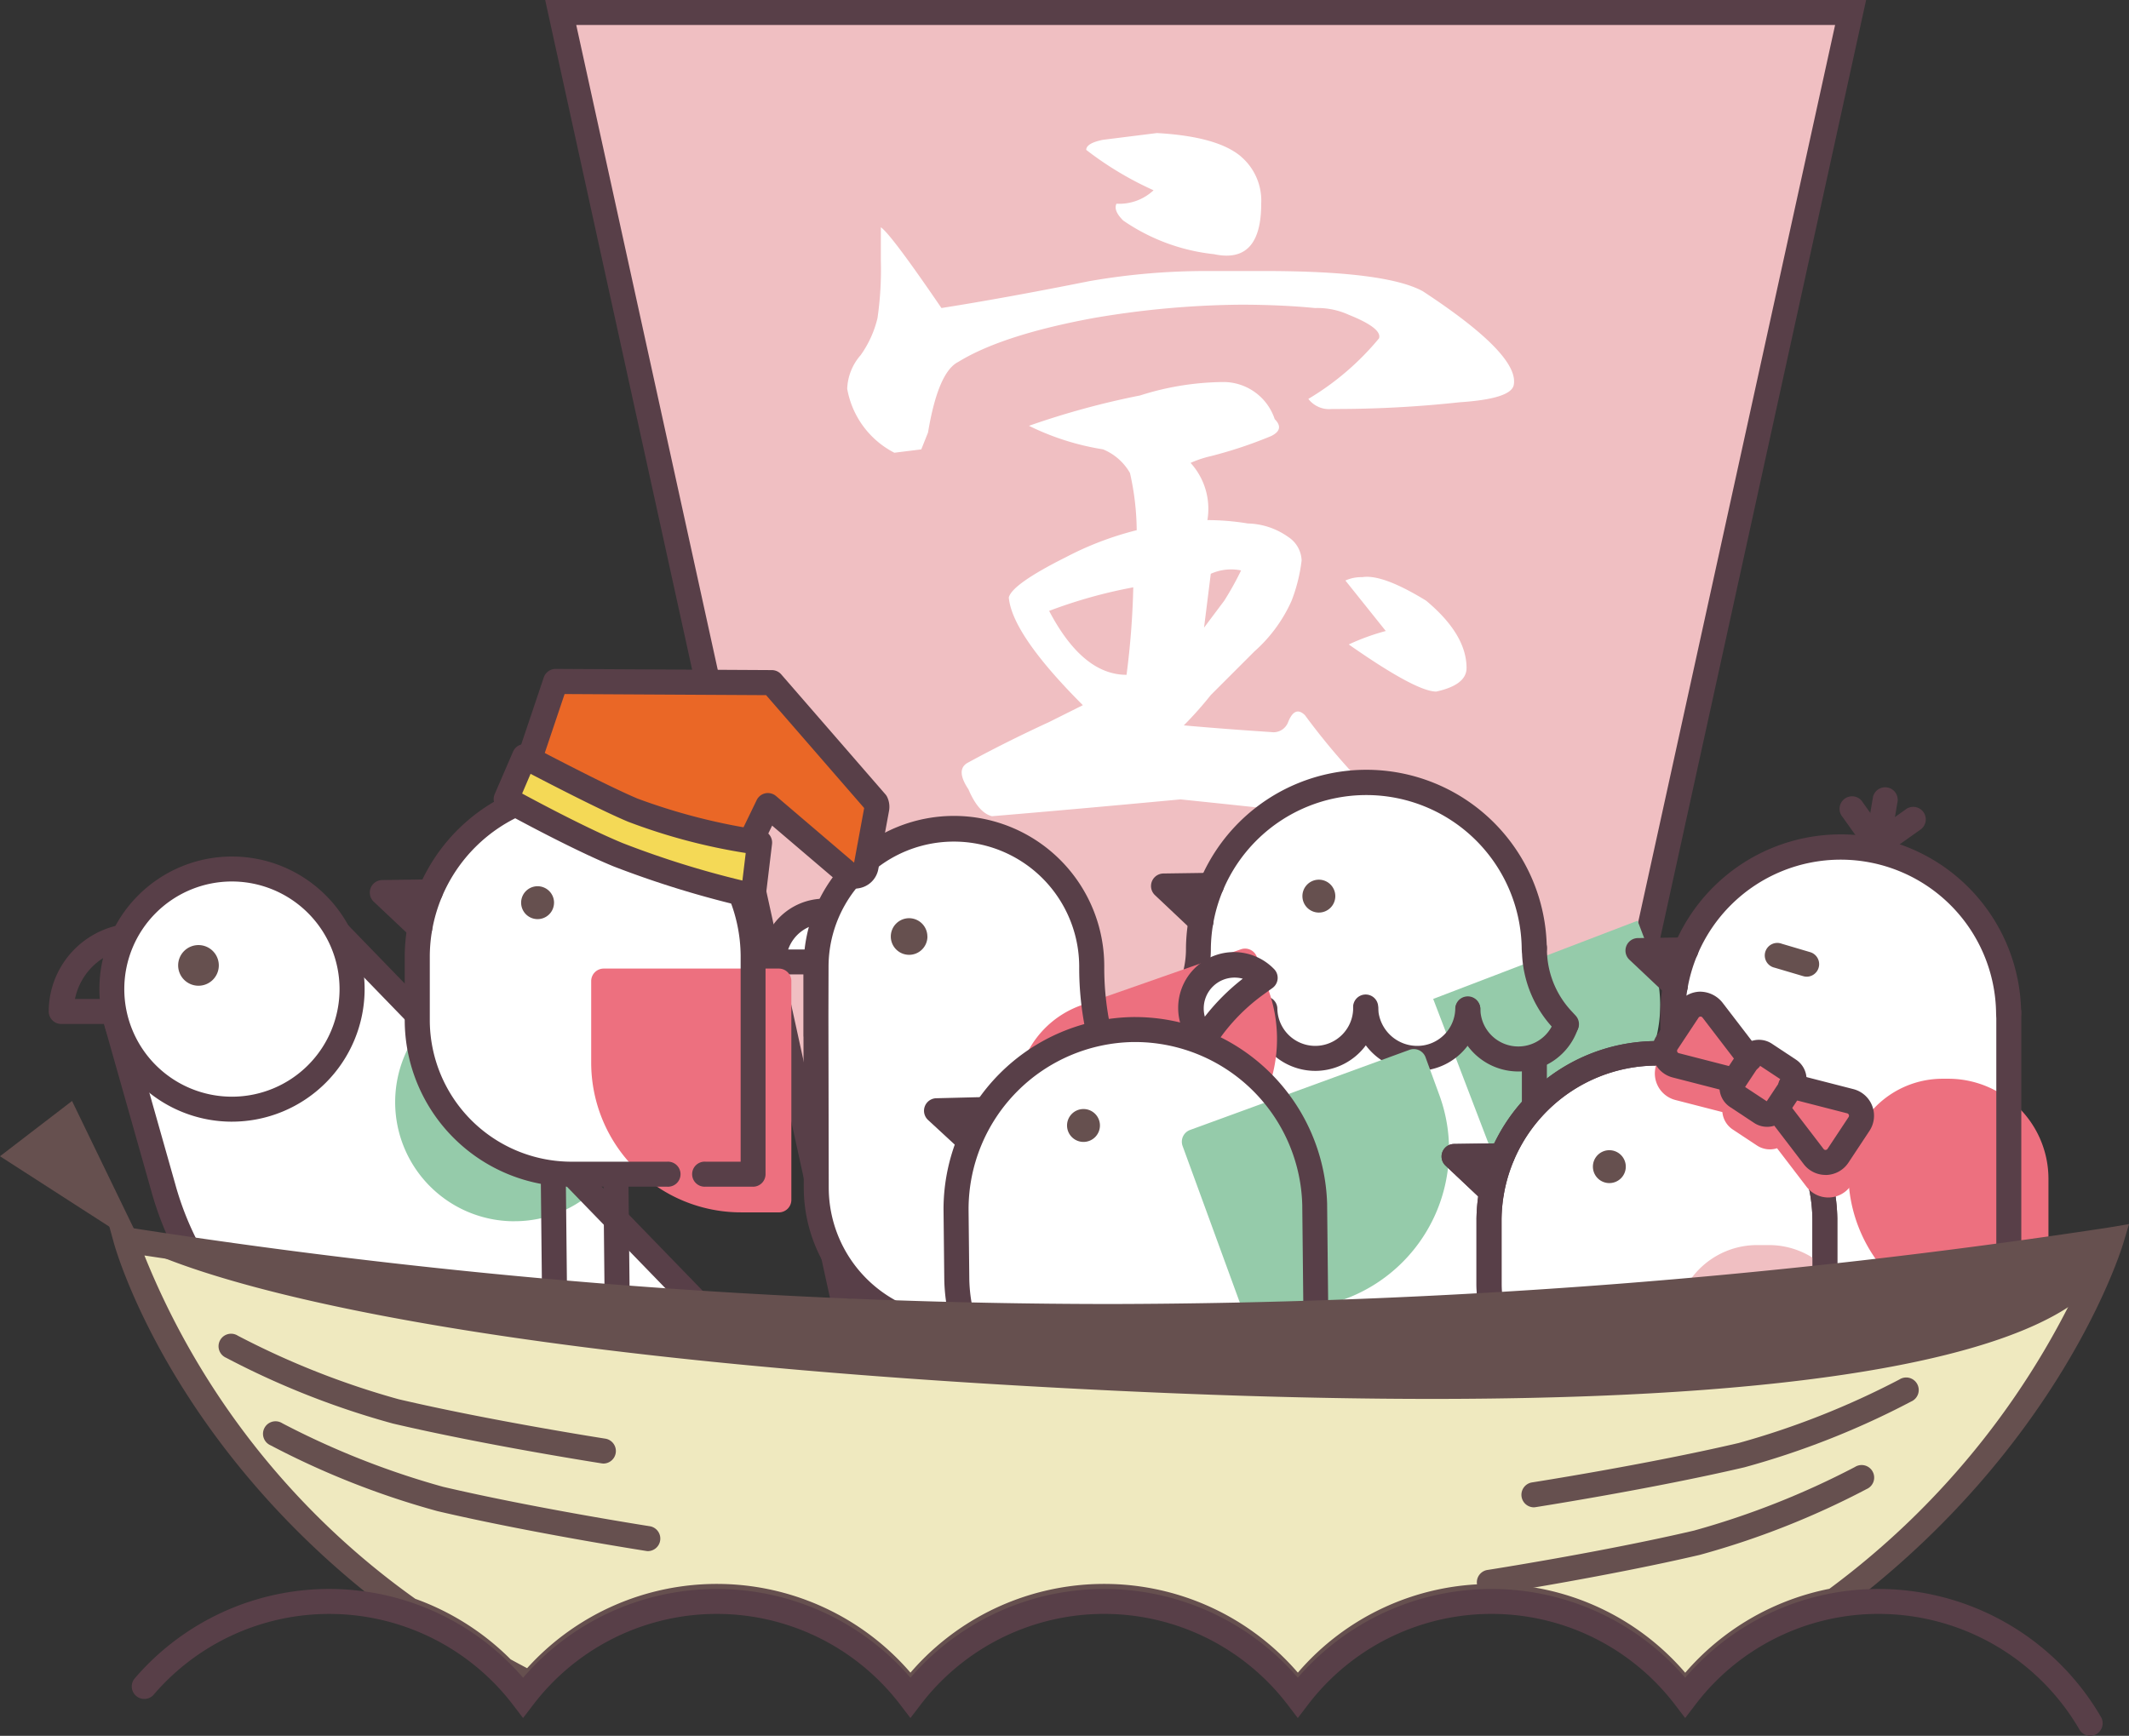 <svg xmlns="http://www.w3.org/2000/svg" xmlns:xlink="http://www.w3.org/1999/xlink" width="152.886" height="124.681" viewBox="0 0 152.886 124.681"><rect x="0" y="0" width="152.886" height="124.681" fill="#333333" stroke="none"/><defs><style>.a{fill:none;}.b{fill:#f0bfc2;}.c{fill:#583f48;}.d{clip-path:url(#a);}.e{fill:#fff;}.f{fill:#95cbaa;}.g{fill:#66504f;}.h{fill:#ed707f;}.i{fill:#ea6726;}.j{fill:#f4d956;}.k{fill:#efe9bf;}</style><clipPath id="a"><rect class="a" width="152.886" height="124.681"/></clipPath></defs><path class="b" d="M64.945,92.488,44.873,1H137.5L117.428,92.488Z" transform="translate(-4.607 -0.103)"/><path class="c" d="M45.861,1.795h90.4L116.579,91.489H65.539ZM43.63,0,63.941,92.578l.154.705h53.928L138.488,0Z" transform="translate(-4.48)"/><g class="d"><path class="e" d="M74.569,23.219q4.588-.724,10.634-1.933a48.571,48.571,0,0,1,8.46-.725h4.109q8.7,0,11.36,1.45,7.009,4.594,6.526,6.768-.244.968-3.867,1.208a82.411,82.411,0,0,1-9.184.484,1.878,1.878,0,0,1-1.692-.725,19.517,19.517,0,0,0,5.076-4.351q.237-.724-2.175-1.691a5.416,5.416,0,0,0-2.418-.484q-2.419-.237-5.317-.241a65.308,65.308,0,0,0-10.635.967q-6.527,1.211-9.668,3.142-1.451.725-2.175,5.075l-.484,1.209-1.934.241A6.421,6.421,0,0,1,67.8,29.02a3.871,3.871,0,0,1,.966-2.417,7.666,7.666,0,0,0,1.209-2.658,24.136,24.136,0,0,0,.241-4.11V17.419q.725.487,4.351,5.8M98.5,31.2c.483.484.4.887-.242,1.209a31.443,31.443,0,0,1-4.35,1.45,7.654,7.654,0,0,0-1.45.484,4.9,4.9,0,0,1,1.208,4.109,17.786,17.786,0,0,1,2.9.242,5.213,5.213,0,0,1,2.9.966,2.1,2.1,0,0,1,.966,1.692,11.88,11.88,0,0,1-.724,2.9,10.636,10.636,0,0,1-2.659,3.626l-3.142,3.142a26.252,26.252,0,0,1-1.935,2.176q2.657.242,6.285.483a1.12,1.12,0,0,0,1.209-.725c.32-.8.725-.966,1.209-.484a49.213,49.213,0,0,0,3.383,4.109c.642.646.885,1.126.726,1.451q0,.725-1.934,1.691-4.112-.487-11.119-1.208-7.738.724-13.535,1.208-.969-.242-1.691-1.934-.969-1.45,0-1.933,2.657-1.45,5.8-2.9c.967-.484,1.772-.884,2.417-1.208q-5.076-5.077-5.318-7.735.237-.962,4.109-2.9a22.848,22.848,0,0,1,5.076-1.934,19.1,19.1,0,0,0-.484-4.109A3.952,3.952,0,0,0,86.17,33.37a18.6,18.6,0,0,1-5.318-1.691A58.1,58.1,0,0,1,88.829,29.5a20.127,20.127,0,0,1,6.043-.966A3.887,3.887,0,0,1,98.5,31.2M82.3,44.973q2.413,4.594,5.559,4.592a58.143,58.143,0,0,0,.484-6.284A35.2,35.2,0,0,0,82.3,44.973M96.08,12.342a4.165,4.165,0,0,1,1.45,3.384q0,4.352-3.384,3.626a14.121,14.121,0,0,1-6.526-2.417c-.483-.484-.646-.883-.483-1.209A3.593,3.593,0,0,0,89.8,14.76a23.828,23.828,0,0,1-4.835-2.9c0-.321.4-.563,1.209-.725l3.867-.484q4.35.244,6.043,1.691m-1.209,31.9a21.714,21.714,0,0,0,1.209-2.175,3.543,3.543,0,0,0-2.175.242l-.484,3.867Zm14.5,0q2.9,2.42,2.9,4.835,0,1.211-2.174,1.691-1.451,0-6.284-3.384a16.117,16.117,0,0,1,2.659-.966l-2.9-3.626a2.719,2.719,0,0,1,1.209-.241q1.45-.238,4.593,1.691" transform="translate(-6.961 -1.094)"/><path class="c" d="M113.058,114.254a.9.9,0,0,1-.9-.887l-.088-8.271a.9.9,0,0,1,.888-.907h.009a.9.9,0,0,1,.9.887l.088,8.271a.9.9,0,0,1-.887.907Z" transform="translate(-11.507 -10.697)"/><path class="c" d="M108.054,114.308a.9.9,0,0,1-.9-.887l-.088-8.271a.9.9,0,0,1,.888-.907h.009a.9.9,0,0,1,.9.887l.088,8.271a.9.9,0,0,1-.887.907Z" transform="translate(-10.993 -10.703)"/><path class="e" d="M95.808,73.456l-2.694-2.54,3.455-.05" transform="translate(-9.56 -7.276)"/><path class="e" d="M116.408,101.258h3.413V82.279l-.008.031a3.631,3.631,0,0,0,2.294-2.315h.017l-.33-.358a7.443,7.443,0,0,1-1.975-5.049h0a12.059,12.059,0,0,0-24.118,0h0a7.442,7.442,0,0,1-1.974,5.049l-.33.358a3.622,3.622,0,0,0,2.8,2.443l-.011.058v7.962a10.717,10.717,0,0,0,10.054,10.787q.264.012.532.013h10.055" transform="translate(-9.589 -6.431)"/><path class="f" d="M129.37,73.7l.975,2.548a9.848,9.848,0,0,1-5.679,12.717l-5.477,2.1-4.494-11.746Z" transform="translate(-11.776 -7.567)"/><path class="c" d="M95.7,74.25a.9.9,0,0,1-.616-.244l-2.693-2.541a.9.9,0,0,1,.6-1.55l3.454-.05a.88.88,0,0,1,.911.885.9.9,0,0,1-.885.91l-1.241.018L96.321,72.7A.9.9,0,0,1,95.7,74.25" transform="translate(-9.457 -7.173)"/><path class="c" d="M121.148,106.472h-2.259a.9.9,0,1,1,0-1.795h2.259a.9.9,0,1,1,0,1.795" transform="translate(-12.114 -10.747)"/><path class="c" d="M122.693,96.384a.9.9,0,0,1-.9-.9V84.423a.9.9,0,0,1,1.795,0V95.487a.9.9,0,0,1-.9.9" transform="translate(-12.505 -8.576)"/><path class="c" d="M93.241,80.789a.9.9,0,0,1-.659-1.507l.33-.357a6.529,6.529,0,0,0,1.735-4.44.771.771,0,0,1,0-.08,12.956,12.956,0,0,1,25.91.021c0,.02,0,.039,0,.059a.9.9,0,0,1-1.8.007,11.162,11.162,0,0,0-22.323,0c0,.022,0,.044,0,.066a8.318,8.318,0,0,1-2.212,5.585L93.9,80.5a.894.894,0,0,1-.659.288" transform="translate(-9.481 -6.328)"/><path class="c" d="M113.807,104.325h-6.875c-.192,0-.384,0-.573-.013A11.564,11.564,0,0,1,95.448,92.628V84.666a.9.9,0,1,1,1.795,0v7.962a9.771,9.771,0,0,0,9.2,9.89c.162.007.325.012.491.012h6.875a.9.9,0,0,1,0,1.795" transform="translate(-9.8 -8.601)"/><path class="g" d="M106.591,71.61a1.181,1.181,0,1,1-1.169-1.194,1.183,1.183,0,0,1,1.169,1.194" transform="translate(-10.701 -7.23)"/><path class="c" d="M104.74,85.1a4.523,4.523,0,0,1-4.517-4.518.9.9,0,0,1,1.795,0,2.722,2.722,0,1,0,5.445,0,.9.9,0,0,1,1.795,0A4.523,4.523,0,0,1,104.74,85.1" transform="translate(-10.29 -8.181)"/><path class="c" d="M96.685,85.276a4.507,4.507,0,0,1-4.3-3.122.9.9,0,0,1,1.707-.555,2.718,2.718,0,0,0,2.591,1.882,2.687,2.687,0,0,0,.642-.076.9.9,0,1,1,.424,1.744,4.5,4.5,0,0,1-1.065.127" transform="translate(-9.481 -8.314)"/><path class="c" d="M125,82.156a.89.89,0,0,1-.658-.287l-.333-.358a8.325,8.325,0,0,1-2.211-5.659.9.9,0,1,1,1.795,0,6.525,6.525,0,0,0,1.735,4.441l.328.355A.9.9,0,0,1,125,82.156" transform="translate(-12.505 -7.696)"/><path class="c" d="M112.9,85.1a4.57,4.57,0,0,1-4.61-4.518.9.9,0,1,1,1.795,0,2.808,2.808,0,0,0,2.816,2.723,2.726,2.726,0,0,0,2.723-2.723.9.9,0,0,1,1.795,0A4.524,4.524,0,0,1,112.9,85.1" transform="translate(-11.118 -8.181)"/><path class="c" d="M120.987,85.148a4.523,4.523,0,0,1-4.517-4.517.9.9,0,0,1,1.795,0,2.724,2.724,0,0,0,5.314.841.9.9,0,0,1,1.707.555,4.507,4.507,0,0,1-4.3,3.122" transform="translate(-11.958 -8.186)"/><path class="c" d="M125,103.058a.893.893,0,0,1-.66-.289l-.331-.359a8.318,8.318,0,0,1-2.211-5.657.9.9,0,1,1,1.795,0,6.529,6.529,0,0,0,1.735,4.44l.331.359a.9.9,0,0,1-.66,1.506" transform="translate(-12.505 -9.842)"/><path class="c" d="M121.406,106.178a.9.9,0,0,1,0-1.795A2.863,2.863,0,0,0,124,102.5a.9.9,0,0,1,1.707.555,4.685,4.685,0,0,1-4.3,3.122" transform="translate(-12.373 -10.46)"/><path class="c" d="M28.072,118.992a.9.9,0,0,1-.9-.9v-6.864a.9.9,0,1,1,1.795,0V118.1a.9.9,0,0,1-.9.9" transform="translate(-2.79 -11.328)"/><path class="c" d="M31.563,118.992a.9.9,0,0,1-.9-.9v-6.864a.9.9,0,1,1,1.795,0V118.1a.9.9,0,0,1-.9.9" transform="translate(-3.149 -11.328)"/><path class="e" d="M23.164,72.281l.021.035-.032-.041L9.342,80.914,12.676,92.69a22.366,22.366,0,0,0,21.292,16.538H58.984Z" transform="translate(-0.959 -7.421)"/><path class="f" d="M49.215,88.216l-3.509,3.509A7.663,7.663,0,0,1,34.869,80.889L46.2,69.56l3.017,3.017a11.059,11.059,0,0,1,0,15.64" transform="translate(-3.35 -7.142)"/><path class="f" d="M40.185,94.76a8.556,8.556,0,0,1-6.052-14.609L45.461,68.823a.9.9,0,0,1,1.269,0l3.017,3.017a11.971,11.971,0,0,1,0,16.908l-3.509,3.509a8.529,8.529,0,0,1-6.053,2.5M46.1,70.726,35.4,81.421a6.765,6.765,0,0,0,9.568,9.567l3.509-3.509a10.174,10.174,0,0,0,0-14.371Zm3.017,17.388h0Z" transform="translate(-3.247 -7.039)"/><path class="c" d="M58.881,110.022H33.866A23.4,23.4,0,0,1,11.71,92.831L8.375,81.055a.9.9,0,0,1,.388-1.005l13.811-8.639a.917.917,0,0,1,1.132.142L59.526,108.5a.9.9,0,0,1-.644,1.523m-48.6-28.808,3.151,11.128a21.593,21.593,0,0,0,20.431,15.885H56.762L22.914,73.315Z" transform="translate(-0.856 -7.318)"/><path class="c" d="M11.569,81.137H4.8a.9.9,0,0,1-.9-.9A6.35,6.35,0,0,1,10.246,73.9h1.323a.9.9,0,0,1,.9.9v5.445a.9.9,0,0,1-.9.9M5.786,79.342h4.885v-3.65h-.425a4.557,4.557,0,0,0-4.46,3.65" transform="translate(-0.401 -7.587)"/><path class="e" d="M26.2,78.186a8.626,8.626,0,1,1-8.626-8.626A8.626,8.626,0,0,1,26.2,78.186" transform="translate(-0.919 -7.142)"/><path class="c" d="M17.472,87.607A9.523,9.523,0,1,1,27,78.083a9.534,9.534,0,0,1-9.523,9.523m0-17.252A7.729,7.729,0,1,0,25.2,78.083a7.738,7.738,0,0,0-7.729-7.729" transform="translate(-0.816 -7.039)"/><path class="g" d="M17.177,77.111a1.46,1.46,0,1,1-1.461-1.461,1.461,1.461,0,0,1,1.461,1.461" transform="translate(-1.464 -7.767)"/><path class="c" d="M59.545,113.719a.9.9,0,0,1-.9-.9v-4.643a.9.9,0,0,1,1.795,0v4.643a.9.9,0,0,1-.9.9" transform="translate(-6.021 -11.015)"/><path class="e" d="M66.443,76.582H61.912a3.645,3.645,0,0,1,3.645-3.645h.886Z" transform="translate(-6.357 -7.489)"/><path class="c" d="M66.34,77.377H61.809a.9.9,0,0,1-.9-.9,4.548,4.548,0,0,1,4.542-4.542h.886a.9.9,0,0,1,.9.9v3.645a.9.9,0,0,1-.9.9m-3.483-1.795h2.585v-1.85a2.754,2.754,0,0,0-2.585,1.85" transform="translate(-6.254 -7.386)"/><path class="e" d="M89.76,102.269l-14.316-.014A10.135,10.135,0,0,1,65.319,92.138L65.29,76.263l0,4.918.016-4.918a9.9,9.9,0,1,1,19.792,0,21.516,21.516,0,0,0,1.944,8.989l7.506,16.356a.433.433,0,0,1-.389.615l-2.132.022" transform="translate(-6.703 -6.814)"/><path class="h" d="M90.512,92.307c-.032.012-.062.027-.094.039a6.041,6.041,0,1,1-4-11.4c.032-.012.066-.018.1-.029l0-.005,11.35-3.98.868,2.475a9.464,9.464,0,0,1-5.8,12.063l-2.419.848Z" transform="translate(-8.458 -7.899)"/><path class="h" d="M88.311,93.484a6.94,6.94,0,0,1-2.29-13.489l.052-.017.044-.017,11.351-3.979a.9.9,0,0,1,1.143.549l.868,2.474a10.375,10.375,0,0,1-6.35,13.207l-2.419.848a.7.7,0,0,1-.1.028,6.945,6.945,0,0,1-2.3.4M86.8,81.622a.836.836,0,0,1-.11.045l-.1.028a5.143,5.143,0,0,0,3.422,9.7.861.861,0,0,1,.135-.041l2.382-.835a8.579,8.579,0,0,0,5.25-10.92l-.57-1.627Z" transform="translate(-8.355 -7.796)"/><path class="g" d="M73.919,74.818A1.315,1.315,0,1,1,72.6,73.5a1.315,1.315,0,0,1,1.315,1.315" transform="translate(-7.319 -7.547)"/><path class="c" d="M89.658,103.065h0l-14.316-.014A11.05,11.05,0,0,1,64.32,92.038L64.3,81.195a.975.975,0,0,1-.007-.116l0-4.918a.874.874,0,0,1,.021-.189,10.793,10.793,0,0,1,21.585.189,20.5,20.5,0,0,0,1.862,8.614l7.506,16.357a1.331,1.331,0,0,1-1.2,1.885l-2.132.023h-.01a.9.9,0,0,1-.009-1.795l1.417-.015L86.126,85.524A22.29,22.29,0,0,1,84.1,76.161a9,9,0,1,0-18,0L66.091,79.7l.023,12.339a9.252,9.252,0,0,0,9.228,9.221l14.316.014a.9.9,0,0,1,0,1.795" transform="translate(-6.601 -6.711)"/><path class="c" d="M78.6,110.991a.9.9,0,0,1-.9-.893l-.019-3.767a.9.9,0,0,1,.893-.9h0a.9.9,0,0,1,.9.893l.019,3.767a.9.9,0,0,1-.893.9Z" transform="translate(-7.976 -10.825)"/><path class="c" d="M74.093,111.039a.9.9,0,0,1-.9-.893l-.019-3.767a.9.9,0,0,1,.893-.9h0a.9.9,0,0,1,.9.893l.019,3.767a.9.9,0,0,1-.893.9Z" transform="translate(-7.513 -10.829)"/><path class="e" d="M133.245,84.5a9.523,9.523,0,0,0,3.911,18.166h18.4a1.8,1.8,0,0,0,1.8-1.8V79.758h0a12.061,12.061,0,0,0-23.228-4.446l-3.158.014,2.459,2.456a10.241,10.241,0,0,0-.19,1.976h0V84.4" transform="translate(-13.113 -6.962)"/><path class="h" d="M161.5,103.063h-2.729a9.849,9.849,0,0,1-9.848-9.848,5.865,5.865,0,0,1,5.865-5.865h.424a6.289,6.289,0,0,1,6.288,6.288Z" transform="translate(-15.29 -8.968)"/><path class="h" d="M161.392,103.858h-2.728a10.758,10.758,0,0,1-10.746-10.746,6.77,6.77,0,0,1,6.762-6.762h.424a7.194,7.194,0,0,1,7.185,7.186v9.425a.9.9,0,0,1-.9.9m-6.711-15.713a4.973,4.973,0,0,0-4.968,4.968,8.961,8.961,0,0,0,8.951,8.951H160.5V93.536a5.4,5.4,0,0,0-5.39-5.391Z" transform="translate(-15.187 -8.866)"/><path class="c" d="M158.358,104.828h-2.534a.9.9,0,0,1,0-1.795h2.534a.907.907,0,0,0,.906-.907v-21.1a.9.9,0,1,1,1.795,0v21.1a2.705,2.705,0,0,1-2.7,2.7" transform="translate(-15.907 -8.227)"/><path class="c" d="M151.052,107.45H138.144a.9.9,0,1,1,0-1.795h12.907a.9.9,0,0,1,0,1.795" transform="translate(-14.091 -10.848)"/><path class="c" d="M133.67,79.421a.9.9,0,0,1-.616-.244l-2.693-2.541a.9.9,0,0,1,.6-1.551l3.455-.05a.925.925,0,0,1,.911.885.9.9,0,0,1-.885.91l-1.242.018,1.085,1.023a.9.9,0,0,1-.616,1.551" transform="translate(-13.355 -7.704)"/><path class="c" d="M133.775,85.2a.9.9,0,0,1-.9-.9V79.655a.786.786,0,0,1,0-.08,12.956,12.956,0,0,1,25.91.022c0,.019,0,.039,0,.058a.9.9,0,0,1-1.8.008,11.162,11.162,0,0,0-22.323,0c0,.021,0,.041,0,.061V84.3a.9.9,0,0,1-.9.9" transform="translate(-13.643 -6.859)"/><path class="c" d="M137.065,105.371h-.008a10.42,10.42,0,0,1-4.279-19.877.9.9,0,1,1,.754,1.628,8.626,8.626,0,0,0,3.542,16.454.9.9,0,0,1-.008,1.795" transform="translate(-13.012 -8.769)"/><path class="g" d="M144.259,77.906a.9.9,0,0,1-.255-.037l-2.056-.609a.9.9,0,1,1,.51-1.721l2.056.609a.9.9,0,0,1-.255,1.758" transform="translate(-14.508 -7.752)"/><path class="c" d="M150.2,67.816a.947.947,0,0,1-.15-.013.9.9,0,0,1-.736-1.034l.518-3.072a.9.9,0,0,1,1.77.3l-.518,3.072a.9.9,0,0,1-.884.748" transform="translate(-15.329 -6.463)"/><path class="c" d="M149.955,68.125a.893.893,0,0,1-.731-.378l-1.785-2.509A.9.9,0,1,1,148.9,64.2l1.784,2.509a.9.9,0,0,1-.73,1.417" transform="translate(-15.121 -6.553)"/><path class="c" d="M150.186,68.19a.9.9,0,0,1-.52-1.629l2.484-1.767a.9.9,0,1,1,1.04,1.464L150.7,68.024a.893.893,0,0,1-.519.166" transform="translate(-15.328 -6.635)"/><path class="e" d="M100.644,78.168l-.618.444a14.6,14.6,0,0,0-3.341,3.34l-.443.617a3.113,3.113,0,0,1,4.4-4.4" transform="translate(-9.788 -7.932)"/><path class="e" d="M77.3,91.08,74.936,88.9l3.573-.09" transform="translate(-7.694 -9.118)"/><path class="c" d="M77.2,91.875a.9.9,0,0,1-.609-.239l-2.365-2.184A.9.9,0,0,1,74.81,87.9l3.573-.089a.88.88,0,0,1,.921.874.9.9,0,0,1-.875.921l-1.361.034.74.684a.9.9,0,0,1-.609,1.556" transform="translate(-7.591 -9.015)"/><path class="e" d="M95.845,111.883l-7.342.078A11.817,11.817,0,0,1,76.562,100.27l-.053-4.961h0a12.877,12.877,0,0,1,25.752-.273h0l.178,16.777-3.645.039" transform="translate(-7.855 -8.461)"/><path class="g" d="M85.393,89.969a1.181,1.181,0,1,0,1.168-1.194,1.181,1.181,0,0,0-1.168,1.194" transform="translate(-8.767 -9.115)"/><path class="c" d="M93.545,124.368a.9.9,0,0,1-.9-.887l-.088-8.271a.9.9,0,0,1,.888-.907h.009a.9.9,0,0,1,.9.887l.088,8.271a.9.9,0,0,1-.887.907Z" transform="translate(-9.503 -11.736)"/><path class="c" d="M88.541,124.421a.9.9,0,0,1-.9-.887l-.088-8.271a.9.9,0,0,1,.888-.907h.009a.9.9,0,0,1,.9.887l.088,8.271a.9.9,0,0,1-.887.907Z" transform="translate(-8.989 -11.741)"/><path class="f" d="M111.341,84.973l1,2.737a10.516,10.516,0,0,1-6.27,13.485l-5.883,2.149L95.58,90.729Z" transform="translate(-9.813 -8.724)"/><path class="f" d="M100.085,104.139a.9.9,0,0,1-.843-.59L94.634,90.935a.9.9,0,0,1,.536-1.15l15.76-5.756a.9.9,0,0,1,1.151.536l1,2.736a11.428,11.428,0,0,1-6.805,14.636l-5.883,2.148a.9.9,0,0,1-.307.055M96.628,91.162l3.992,10.929,5.039-1.841a9.63,9.63,0,0,0,5.735-12.335l-.691-1.893Z" transform="translate(-9.711 -8.622)"/><path class="c" d="M96.14,83.364a.9.9,0,0,1-.634-.263,4.009,4.009,0,1,1,5.669-5.669.9.9,0,0,1-.11,1.362l-.616.444a13.681,13.681,0,0,0-3.136,3.134l-.443.617a.9.9,0,0,1-.656.371l-.073,0m2.2-5.312a2.215,2.215,0,0,0-2.215,2.215,2.235,2.235,0,0,0,.079.59,15.491,15.491,0,0,1,2.726-2.726,2.227,2.227,0,0,0-.59-.079" transform="translate(-9.685 -7.829)"/><path class="c" d="M88.273,112.757a12.728,12.728,0,0,1-12.711-12.58l-.053-4.96c0-.026,0-.053,0-.079A13.82,13.82,0,0,1,89.14,81.412h.146a13.82,13.82,0,0,1,13.77,13.433.8.8,0,0,1,0,.08l.178,16.777a.9.9,0,0,1-.888.907l-3.644.039H98.7a.9.9,0,0,1-.01-1.795l2.748-.029-.167-15.812c0-.02,0-.04,0-.061A12.02,12.02,0,0,0,89.287,83.206h-.127a12.019,12.019,0,0,0-11.853,12c0,.022,0,.041,0,.062l.052,4.891a10.926,10.926,0,0,0,11.034,10.8l7.341-.077h.01a.9.9,0,0,1,.01,1.795l-7.342.077h-.137" transform="translate(-7.753 -8.359)"/><path class="e" d="M119.055,95.11l-2.694-2.54,3.455-.05" transform="translate(-11.947 -9.499)"/><path class="c" d="M118.952,95.9a.9.9,0,0,1-.616-.244l-2.693-2.541a.9.9,0,0,1,.6-1.55l3.455-.05a.878.878,0,0,1,.911.885.9.9,0,0,1-.885.91l-1.242.018,1.085,1.022a.9.9,0,0,1-.616,1.551" transform="translate(-11.844 -9.396)"/><path class="e" d="M137.1,111.954h-6.875a11.067,11.067,0,0,1-11.067-11.067V96.241h0a12.059,12.059,0,0,1,24.117,0h0v15.713H139.87" transform="translate(-12.234 -8.654)"/><path class="c" d="M143.18,112.749h-3.414a.9.9,0,1,1,0-1.795h2.517V96.208c0-.02,0-.04,0-.061a11.162,11.162,0,0,0-22.323,0c0,.021,0,.041,0,.061v4.576a10.181,10.181,0,0,0,10.169,10.17H137a.9.9,0,1,1,0,1.795h-6.875a11.978,11.978,0,0,1-11.964-11.965V96.139a.8.8,0,0,1,0-.08,12.957,12.957,0,0,1,25.91,0,.8.8,0,0,1,0,.08v15.713a.9.9,0,0,1-.9.9" transform="translate(-12.132 -8.552)"/><path class="c" d="M135.039,120.332a.9.9,0,0,1-.9-.879l-.088-4.418a.9.9,0,0,1,.88-.915h.017a.9.9,0,0,1,.9.88l.088,4.417a.9.9,0,0,1-.879.915Z" transform="translate(-13.763 -11.717)"/><path class="c" d="M130.036,120.384a.9.9,0,0,1-.9-.879l-.088-4.418a.9.9,0,0,1,.88-.915h.017a.9.9,0,0,1,.9.88l.088,4.417a.9.9,0,0,1-.879.915Z" transform="translate(-13.25 -11.722)"/><path class="b" d="M146.66,115.377h-2.729a9.849,9.849,0,0,1-9.848-9.848,5.865,5.865,0,0,1,5.865-5.865h.847a5.865,5.865,0,0,1,5.865,5.865Z" transform="translate(-13.766 -10.233)"/><path class="c" d="M118.952,95.9a.9.9,0,0,1-.616-.244l-2.693-2.541a.9.9,0,0,1,.6-1.55l3.455-.05a.878.878,0,0,1,.911.885.9.9,0,0,1-.885.91l-1.242.018,1.085,1.022a.9.9,0,0,1-.616,1.551" transform="translate(-11.844 -9.396)"/><path class="c" d="M143.18,112.749h-3.414a.9.9,0,1,1,0-1.795h2.517V96.208c0-.02,0-.04,0-.061a11.162,11.162,0,0,0-22.323,0c0,.021,0,.041,0,.061v4.576a10.181,10.181,0,0,0,10.169,10.17H137a.9.9,0,1,1,0,1.795h-6.875a11.978,11.978,0,0,1-11.964-11.965V96.139a.8.8,0,0,1,0-.08,12.957,12.957,0,0,1,25.91,0,.8.8,0,0,1,0,.08v15.713a.9.9,0,0,1-.9.9" transform="translate(-12.132 -8.552)"/><path class="g" d="M129.838,93.264a1.181,1.181,0,1,1-1.169-1.194,1.183,1.183,0,0,1,1.169,1.194" transform="translate(-13.088 -9.453)"/><path class="e" d="M133.541,83.434l1.511-2.284a1.072,1.072,0,0,1,1.746-.06l2.642,3.452.041-.062a.792.792,0,0,1,1.1-.223l1.728,1.143a.793.793,0,0,1,.223,1.1l-.041.062,4.21,1.082a1.071,1.071,0,0,1,.627,1.63l-1.511,2.285a1.072,1.072,0,0,1-1.745.06l-2.643-3.453-.04.062a.792.792,0,0,1-1.1.223l-1.727-1.143a.791.791,0,0,1-.223-1.1l.04-.063-4.21-1.081a1.073,1.073,0,0,1-.627-1.63" transform="translate(-13.692 -8.282)"/><path class="h" d="M133.612,84.951l1.511-2.285a1.072,1.072,0,0,1,1.746-.059l2.642,3.452.041-.062a.792.792,0,0,1,1.1-.223l1.728,1.143a.793.793,0,0,1,.223,1.1l-.041.062,4.211,1.082a1.071,1.071,0,0,1,.626,1.63l-1.511,2.285a1.072,1.072,0,0,1-1.745.06L141.5,89.68l-.04.062a.793.793,0,0,1-1.1.223l-1.727-1.143a.791.791,0,0,1-.223-1.1l.04-.063-4.21-1.081a1.073,1.073,0,0,1-.627-1.63" transform="translate(-13.7 -8.438)"/><path class="h" d="M144.89,94.349a1.973,1.973,0,0,1-1.565-.773l-2.115-2.765a1.534,1.534,0,0,1-.179.047,1.683,1.683,0,0,1-1.27-.248l-1.727-1.142a1.68,1.68,0,0,1-.724-1.073c-.012-.06-.021-.121-.027-.181l-3.37-.867a1.969,1.969,0,0,1-1.152-2.994l1.512-2.285a1.971,1.971,0,0,1,1.574-.881,1.941,1.941,0,0,1,1.632.772l2.114,2.764a1.756,1.756,0,0,1,.179-.046,1.679,1.679,0,0,1,1.27.246l1.727,1.143a1.691,1.691,0,0,1,.749,1.255l3.372.866a1.969,1.969,0,0,1,1.152,2.994l-1.511,2.285a1.975,1.975,0,0,1-1.575.882h-.067m-3.507-5.637a.9.9,0,0,1,.725.321l2.642,3.453a.164.164,0,0,0,.144.068.173.173,0,0,0,.141-.079l1.511-2.285a.174.174,0,0,0-.1-.266l-4.211-1.081a.9.9,0,0,1-.542-1.339l-1.557-1.031a.962.962,0,0,1-.676.348.937.937,0,0,1-.764-.32l-2.641-3.453a.183.183,0,0,0-.145-.068.169.169,0,0,0-.139.078l-1.512,2.285h0a.175.175,0,0,0,.1.265l4.211,1.082a.9.9,0,0,1,.541,1.338l1.559,1.031a.959.959,0,0,1,.674-.347h.039m-7.874-3.864h0Z" transform="translate(-13.597 -8.335)"/><path class="c" d="M141.021,89.482a1.677,1.677,0,0,1-.928-.28l-1.728-1.143a1.688,1.688,0,0,1-.477-2.342l1.142-1.728a1.69,1.69,0,0,1,2.341-.476l1.728,1.144A1.688,1.688,0,0,1,143.576,87l-1.142,1.727a1.691,1.691,0,0,1-1.412.756m-1.578-2.862L141,87.647l1.028-1.552-1.553-1.027Z" transform="translate(-14.128 -8.545)"/><path class="c" d="M145.59,93.217a1.971,1.971,0,0,1-1.564-.773l-2.642-3.453a.9.9,0,0,1,1.424-1.09l2.643,3.453a.166.166,0,0,0,.145.068.17.17,0,0,0,.139-.078l1.512-2.285a.167.167,0,0,0,.017-.16.17.17,0,0,0-.121-.107l-4.209-1.081a.9.9,0,1,1,.447-1.738l4.21,1.081a1.971,1.971,0,0,1,1.153,3l-1.512,2.285a1.974,1.974,0,0,1-1.575.881h-.067" transform="translate(-14.497 -8.824)"/><path class="c" d="M138.125,86.652a.919.919,0,0,1-.224-.028l-4.211-1.082a1.97,1.97,0,0,1-1.152-2.994l1.512-2.285a1.976,1.976,0,0,1,1.576-.883,2.077,2.077,0,0,1,1.631.773L139.9,83.6a.9.9,0,1,1-1.425,1.09l-2.643-3.451a.17.17,0,0,0-.145-.069.168.168,0,0,0-.139.078l-1.512,2.285a.17.17,0,0,0-.017.16.167.167,0,0,0,.12.106l4.21,1.082a.9.9,0,0,1-.223,1.767" transform="translate(-13.574 -8.15)"/><path class="c" d="M49.268,103.055a.9.9,0,0,1-.9-.887L48.283,93.9a.9.9,0,0,1,.888-.907h.009a.9.9,0,0,1,.9.887l.088,8.271a.9.9,0,0,1-.887.907Z" transform="translate(-4.957 -9.547)"/><path class="c" d="M44.264,103.108a.9.9,0,0,1-.9-.887l-.088-8.271a.9.9,0,0,1,.888-.907h.009a.9.9,0,0,1,.9.887l.088,8.271a.9.9,0,0,1-.887.907Z" transform="translate(-4.444 -9.553)"/><path class="e" d="M51.331,90.825H44.456A11.067,11.067,0,0,1,33.389,79.758V75.112h0a12.059,12.059,0,0,1,24.118,0h0V90.825H54.1" transform="translate(-3.428 -6.485)"/><path class="h" d="M60.888,94.247H58.159A9.849,9.849,0,0,1,48.311,84.4V78.534H60.888Z" transform="translate(-4.96 -8.063)"/><path class="h" d="M60.786,95.043H58.058A10.758,10.758,0,0,1,47.312,84.3V78.432a.9.9,0,0,1,.9-.9H60.786a.9.9,0,0,1,.9.9V94.145a.9.9,0,0,1-.9.9M49.107,79.33V84.3a8.961,8.961,0,0,0,8.951,8.952h1.831V79.33Z" transform="translate(-4.858 -7.961)"/><path class="e" d="M33.284,73.98,30.59,71.44l3.455-.05" transform="translate(-3.141 -7.33)"/><path class="c" d="M33.181,74.775a.9.9,0,0,1-.616-.244L29.872,71.99a.9.9,0,0,1,.6-1.55l3.455-.051a.921.921,0,0,1,.911.885.9.9,0,0,1-.885.91l-1.242.019L33.8,73.225a.9.9,0,0,1-.616,1.551" transform="translate(-3.038 -7.227)"/><path class="c" d="M57.409,91.619H53.995a.9.9,0,1,1,0-1.795h2.517V75.078c0-.02,0-.04,0-.061a11.162,11.162,0,0,0-22.323,0c0,.021,0,.041,0,.061v4.577A10.181,10.181,0,0,0,44.353,89.825h6.875a.9.9,0,1,1,0,1.795H44.353A11.978,11.978,0,0,1,32.389,79.655V75.009a.793.793,0,0,1,0-.08,12.957,12.957,0,0,1,25.91,0,.793.793,0,0,1,0,.08V90.722a.9.9,0,0,1-.9.9" transform="translate(-3.325 -6.382)"/><path class="g" d="M44.067,72.134A1.181,1.181,0,1,1,42.9,70.94a1.183,1.183,0,0,1,1.169,1.194" transform="translate(-4.282 -7.283)"/><path class="i" d="M42.292,60.35l1.949-5.8,15.526.086,7.477,8.609a.75.75,0,0,1,.056.451l-.765,4.159a.821.821,0,0,1-1.341.476l-5.706-4.87L57.7,67.151s-5.65-.386-8.57-1.675-6.842-5.126-6.842-5.126" transform="translate(-4.342 -5.601)"/><path class="c" d="M65.618,69.326a1.7,1.7,0,0,1-1.109-.414L59.686,64.8,58.409,67.44a.891.891,0,0,1-.87.5c-.236-.016-5.841-.413-8.871-1.751s-6.944-5.144-7.108-5.306a.9.9,0,0,1-.223-.928l1.951-5.8a.9.9,0,0,1,.851-.611h.005l15.526.086a.9.9,0,0,1,.672.31l7.476,8.609a.849.849,0,0,1,.138.213,1.639,1.639,0,0,1,.124.987l-.765,4.16A1.7,1.7,0,0,1,66.2,69.225a1.73,1.73,0,0,1-.582.1m-6.233-6.863a.9.9,0,0,1,.582.214l5.606,4.784.723-3.922L59.254,55.43l-14.471-.08-1.561,4.639a28.244,28.244,0,0,0,6.172,4.562A30,30,0,0,0,57.062,66.1l1.516-3.134a.9.9,0,0,1,.624-.487.907.907,0,0,1,.184-.019" transform="translate(-4.239 -5.498)"/><path class="j" d="M40.506,63.612s4.856,2.69,8.048,4a70.823,70.823,0,0,0,9.688,2.958l.461-3.837a44.31,44.31,0,0,1-9.1-2.322c-2.394-1-7.783-3.856-7.783-3.856Z" transform="translate(-4.159 -6.217)"/><path class="c" d="M58.139,71.366a.9.9,0,0,1-.195-.022,70.989,70.989,0,0,1-9.834-3c-3.2-1.315-7.942-3.935-8.142-4.045a.9.9,0,0,1-.389-1.14L40.9,60.1a.9.9,0,0,1,1.244-.439c.054.029,5.38,2.846,7.709,3.821a43.585,43.585,0,0,0,8.877,2.262.9.9,0,0,1,.766,1l-.461,3.837a.9.9,0,0,1-.891.791M41.551,63.114c1.46.789,4.852,2.585,7.241,3.567a66.753,66.753,0,0,0,8.577,2.682l.238-1.979a42.255,42.255,0,0,1-8.45-2.247c-1.849-.773-5.367-2.588-7-3.439Z" transform="translate(-4.056 -6.115)"/><path class="k" d="M30.438,125.836a17.531,17.531,0,0,1,6.72,4.268q.95.526,1.945,1.035a17.463,17.463,0,0,1,27.316.62,17.471,17.471,0,0,1,27.818,0,17.471,17.471,0,0,1,27.787-.041l.108-.052a17.518,17.518,0,0,1,10.65-6.514c15.587-11.685,19.864-25.914,19.864-25.914A479.124,479.124,0,0,1,80.8,104.755a454.17,454.17,0,0,1-70.718-5.518s4.082,14.792,20.359,26.6" transform="translate(-1.035 -10.189)"/><path class="g" d="M94.095,133.107l-.712-.932a16.576,16.576,0,0,0-26.394,0l-.712.932-.712-.932a16.566,16.566,0,0,0-25.916-.589l-.459.548-.637-.326q-1.007-.517-1.971-1.048l-.2-.156A16.719,16.719,0,0,0,30,126.555l-.232-.121C13.426,114.58,9.241,99.964,9.072,99.348L8.694,97.98l1.4.245a457.684,457.684,0,0,0,70.563,5.5,482.78,482.78,0,0,0,71.7-5.5l1.426-.242-.416,1.385c-.179.593-4.542,14.646-20.185,26.373l-.169.127-.206.039a16.6,16.6,0,0,0-10.1,6.18l-.128.166-.845.413-.555-.529a16.574,16.574,0,0,0-26.362.039ZM108,123.834a18.264,18.264,0,0,1,13.911,6.376,18.371,18.371,0,0,1,10.352-6.029,57.909,57.909,0,0,0,18.872-23.945,491.317,491.317,0,0,1-70.483,5.287,467.534,467.534,0,0,1-69.388-5.284A55.835,55.835,0,0,0,30.717,124.9a18.523,18.523,0,0,1,6.845,4.348q.584.32,1.184.636a18.356,18.356,0,0,1,27.529.319,18.364,18.364,0,0,1,27.819,0A18.257,18.257,0,0,1,108,123.834" transform="translate(-0.893 -10.06)"/><path class="g" d="M10.31,98.741,0,92.1l5.173-3.97Z" transform="translate(0 -9.049)"/><path class="g" d="M45.156,116.09a.9.9,0,0,1-.138-.011c-.083-.013-8.333-1.3-15-2.862a59.38,59.38,0,0,1-11.976-4.725.9.9,0,1,1,.842-1.584,58.789,58.789,0,0,0,11.542,4.562c6.6,1.545,14.789,2.823,14.87,2.836a.9.9,0,0,1-.136,1.784" transform="translate(-1.803 -10.966)"/><path class="g" d="M48.721,123.1a.9.9,0,0,1-.138-.011c-.083-.013-8.332-1.3-15-2.862A59.419,59.419,0,0,1,21.6,115.5a.9.9,0,1,1,.842-1.584,58.829,58.829,0,0,0,11.542,4.563c6.6,1.544,14.788,2.823,14.869,2.836a.9.9,0,0,1-.136,1.784" transform="translate(-2.169 -11.685)"/><path class="g" d="M122.623,119.593a.9.9,0,0,1-.136-1.784c.081-.013,8.265-1.291,14.869-2.836a58.765,58.765,0,0,0,11.542-4.563.9.9,0,1,1,.842,1.584,59.359,59.359,0,0,1-11.976,4.726c-6.671,1.56-14.92,2.849-15,2.862a.893.893,0,0,1-.138.011" transform="translate(-12.498 -11.325)"/><path class="g" d="M119.056,126.6a.9.9,0,0,1-.136-1.784c.081-.013,8.265-1.29,14.87-2.835a58.856,58.856,0,0,0,11.542-4.563.9.9,0,1,1,.842,1.584,59.466,59.466,0,0,1-11.976,4.726c-6.672,1.56-14.921,2.848-15,2.861a.9.9,0,0,1-.138.011" transform="translate(-12.132 -12.044)"/><path class="c" d="M151.182,137.74a.9.9,0,0,1-.777-.448,16.686,16.686,0,0,0-14.4-8.309,16.5,16.5,0,0,0-13.2,6.547l-.712.932-.712-.932a16.574,16.574,0,0,0-26.394,0l-.712.932-.712-.932a16.574,16.574,0,0,0-26.394,0l-.712.932-.712-.932a16.574,16.574,0,0,0-26.393,0l-.712.932-.712-.932a16.6,16.6,0,0,0-25.853-.7.9.9,0,0,1-1.365-1.164,18.389,18.389,0,0,1,27.93-.1,18.362,18.362,0,0,1,27.818,0,18.363,18.363,0,0,1,27.819,0,18.363,18.363,0,0,1,27.819,0,18.254,18.254,0,0,1,13.909-6.375,18.483,18.483,0,0,1,15.949,9.2.9.9,0,0,1-.775,1.347" transform="translate(-1.078 -13.059)"/><path class="g" d="M152.619,99.249a.064.064,0,0,1,.078.052c.248,1.025,2.051,14.262-71.3,10.792-54.23-2.566-68.683-9.376-70.943-10.648a.075.075,0,0,1,.048-.14,458.139,458.139,0,0,0,70.331,5.45,480.261,480.261,0,0,0,71.786-5.507" transform="translate(-1.069 -10.19)"/></g></svg>